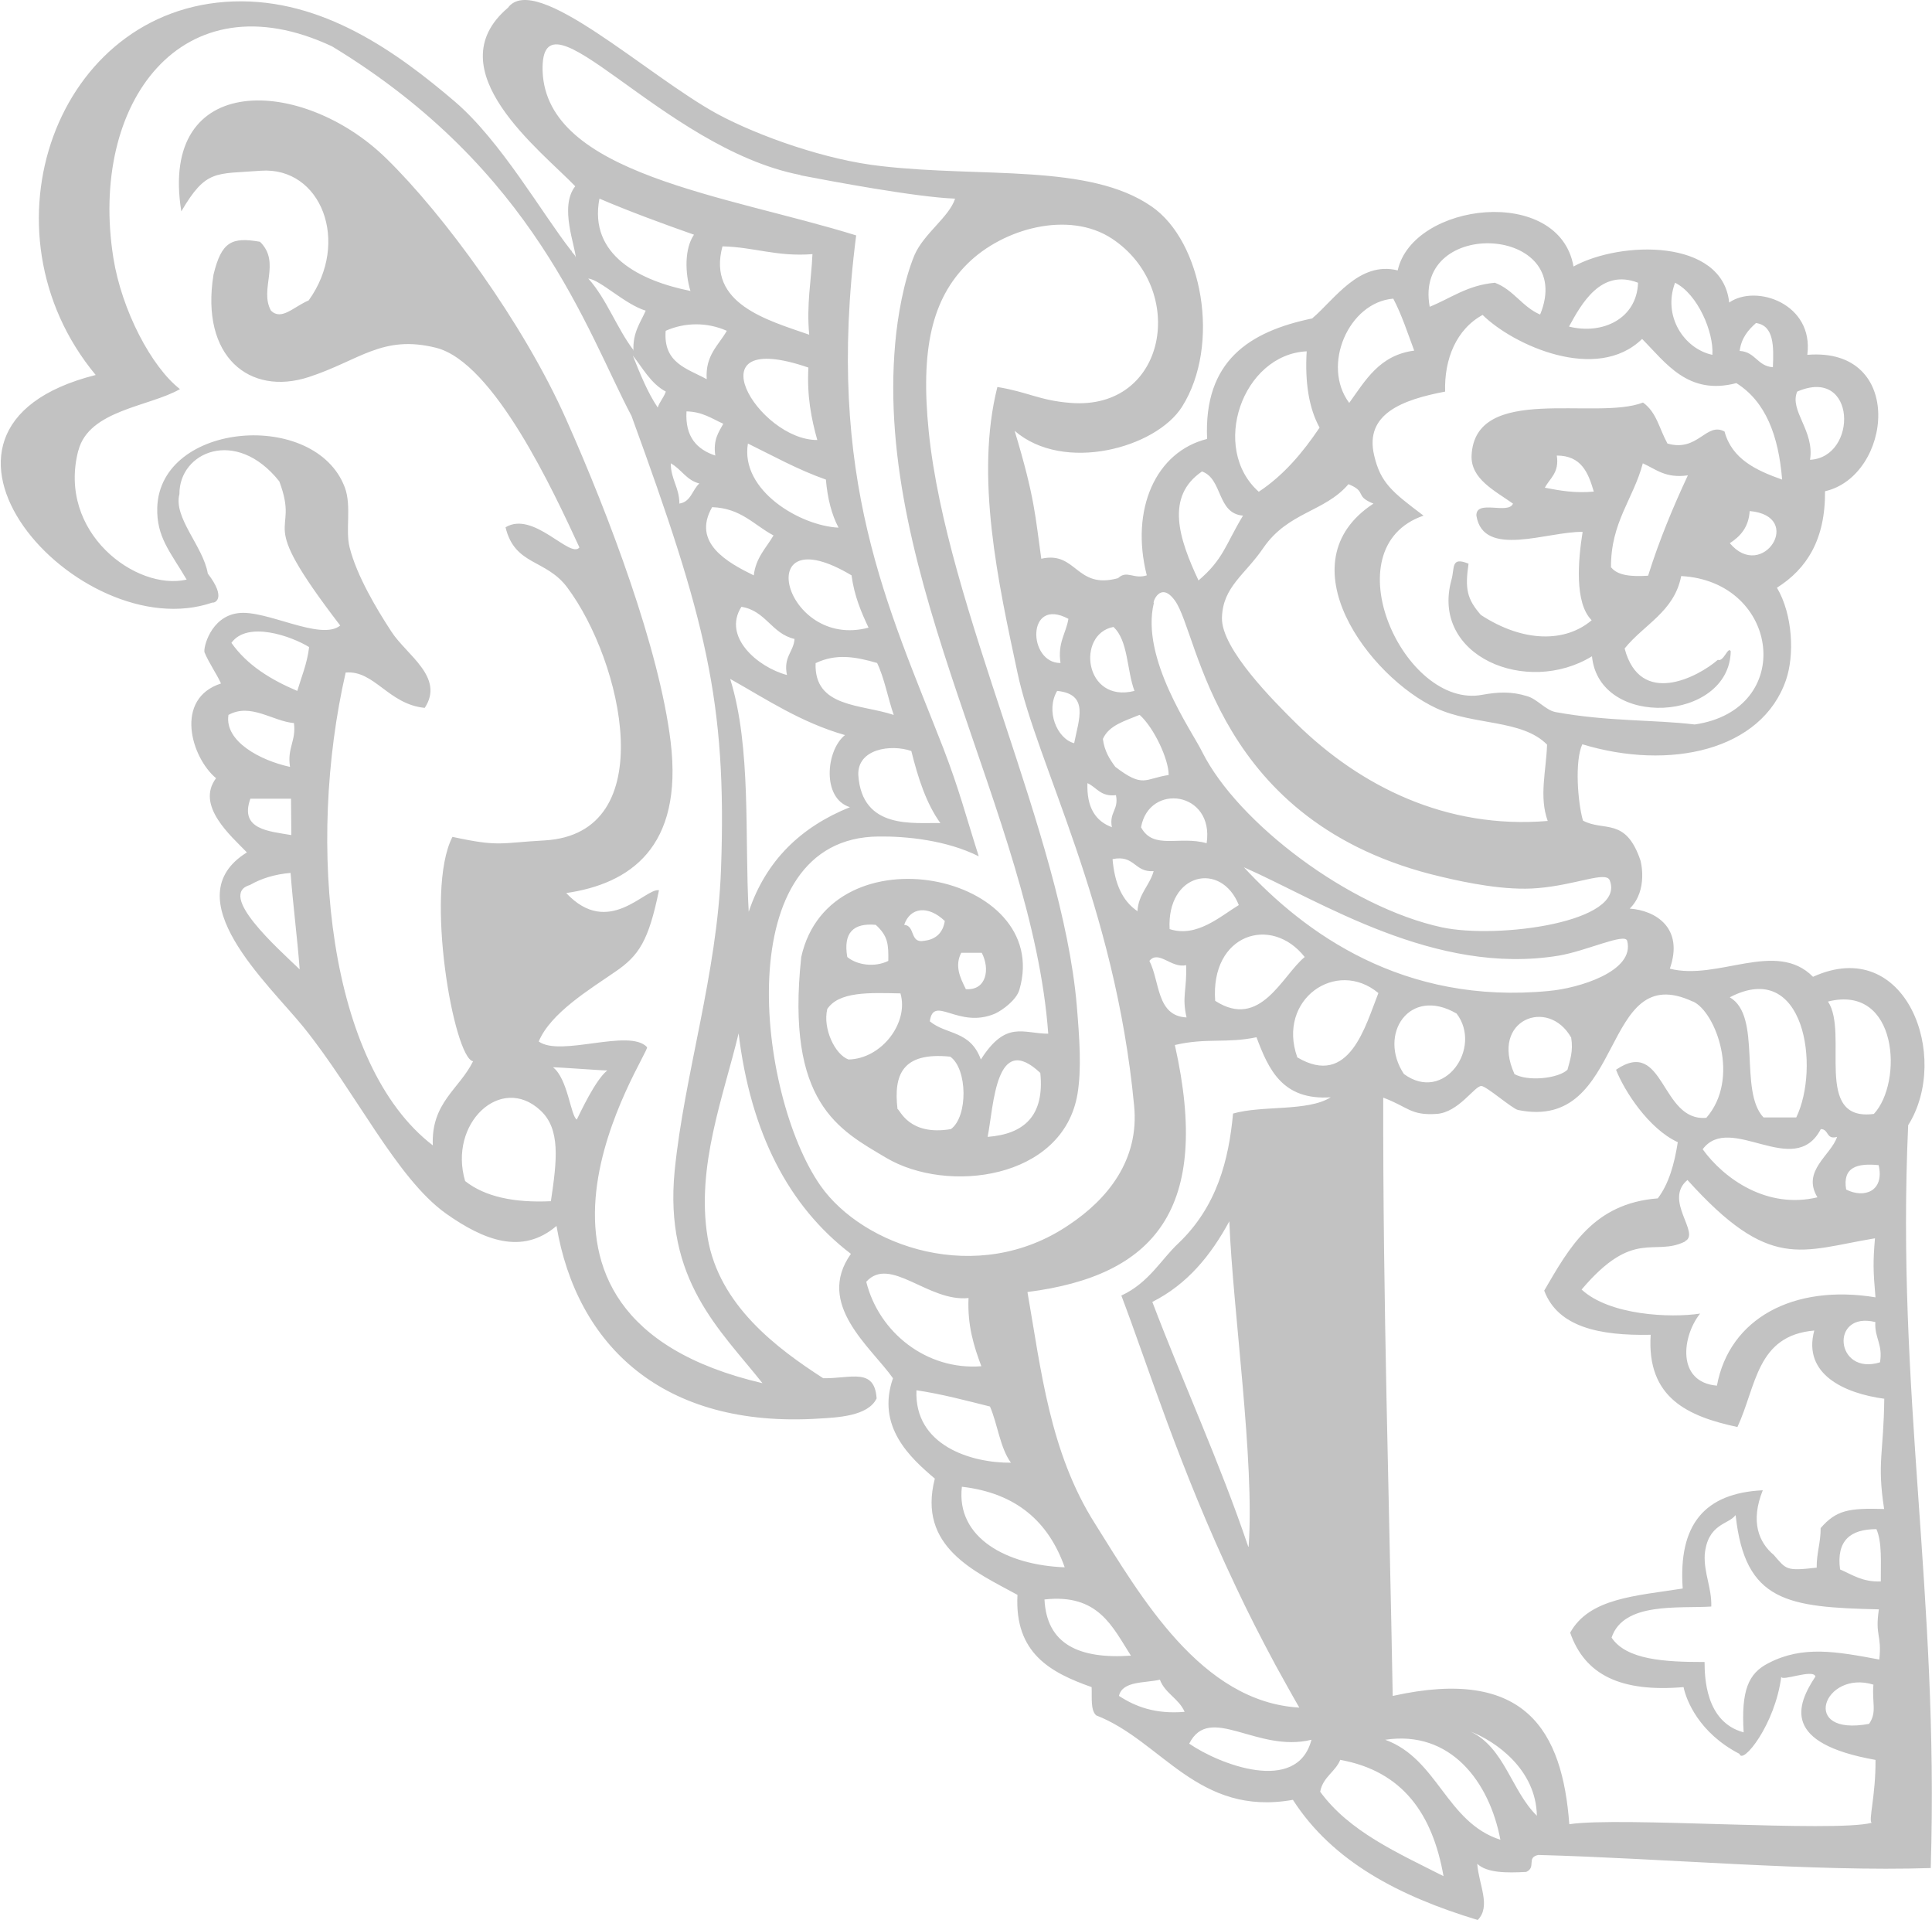 <svg width="471" height="468" viewBox="0 0 471 468" fill="none" xmlns="http://www.w3.org/2000/svg">
<path fill-rule="evenodd" clip-rule="evenodd" d="M139.32 61.08C139.502 61.855 140.38 62.028 140.389 63.061C140.364 60.133 136.247 50.399 140.237 45.404C132.098 36.876 105.976 17.065 123.818 1.905C130.491 -7.139 157.714 18.443 174.979 27.832C184.932 33.172 201.377 39.029 214.89 40.494C239.551 43.336 265.558 39.805 280.728 50.313C293.163 58.841 297.677 84.078 288.163 99.152C281.762 109.23 259.283 115.345 247.358 105.009C252.322 121.461 252.358 125.681 253.852 136.19C262.514 134.209 262.246 143.77 272.566 140.927C274.74 138.86 276.339 141.272 279.574 140.238C275.49 124.131 281.769 110.091 294.28 106.99C293.414 87.954 304.575 80.805 319.89 77.618C325.373 72.967 331.341 63.578 340.742 65.904C344.456 49.28 380.102 45.059 383.605 64.956C395.036 58.668 419.929 58.065 421.555 73.742C428.091 69.177 442.247 74 440.601 86.49C464.694 84.509 461.196 116.034 444.921 119.738C445.022 131.539 440.437 138.688 433.2 143.253C437.115 149.885 437.463 159.791 435.41 165.734C429.509 182.961 407.02 187.871 385.748 181.411C383.855 185.545 384.643 195.623 385.908 200.016C391.017 202.772 396.333 199.069 399.932 209.749C399.932 209.749 401.922 216.899 397.315 221.464C403.543 221.894 410.593 226.115 407.085 236.107C418.859 239.122 432.974 228.958 441.995 238.088C464.7 227.752 475.654 257.641 465.189 274.265C462.246 339.727 472.745 388.221 470.693 455.321C442.471 456.268 404.744 452.909 375.016 452.134C372.041 452.737 374.604 455.149 372.071 456.268C367.252 456.527 362.517 456.527 360.131 454.287C360.526 459.455 363.551 464.623 360.249 467.983C341.175 462.212 324.883 453.77 315.197 438.697C291.999 442.831 283.248 424.312 267.239 418.11C265.825 416.818 266.237 413.804 266.127 411.22C256.102 407.688 247.294 402.951 248.049 388.738C237.831 383.14 223.576 377.11 227.903 360.4C221.898 355.318 213.592 347.738 217.698 335.937C212.373 328.358 198.694 317.935 207.442 305.618C192.087 293.903 182.989 275.901 180.064 251.87C176.426 267.115 169.648 284.256 172.515 301.656C175.288 318.194 189.493 328.702 200.69 335.937C207.441 336.024 213.204 333.267 213.708 340.847C211.641 345.24 203.928 345.498 199.81 345.757C161.432 348.255 140.565 327.755 135.669 298.813C127.314 305.962 117.99 302.345 108.728 295.798C96.643 287.185 86.641 265.996 73.969 250.319C65.374 239.724 42.312 218.88 60.189 207.768C56.385 203.806 47.642 196.398 52.669 189.68C46.576 184.598 42.42 170.3 53.873 166.596C52.889 164.356 51.026 161.772 49.862 159.016C49.503 158.068 51.278 150.316 58.021 149.455C64.851 148.507 78.157 156.346 82.945 152.47C61.4 124.389 73.473 131.625 68.089 117.326C57.542 104.062 43.655 110.177 43.743 120.427C42.215 126.198 49.552 133.175 50.661 139.808C55.36 145.923 52.301 147.043 51.774 146.871C19.257 158.068 -28.985 104.578 23.329 91.4C-5.817 56.257 13.704 1.905 56.824 0.355C78.648 -0.42 96.822 12.758 110.953 24.817C122.17 34.464 132.141 52.036 139.232 61.08M195.095 42.647C161.286 36.101 131.651 -4.813 132.28 17.323C133.198 42.475 177.077 47.557 208.724 57.376C201.082 116.81 216.606 148.077 229.964 182.358C233.91 192.609 235.364 198.552 238.608 208.716C230.683 204.754 220.856 203.806 214.194 203.892C177.549 204.151 184.489 266.771 200.023 288.994C210.408 303.809 238.285 313.715 260.598 298.555C269.925 292.353 277.821 282.792 276.479 269.441C271.849 220.516 252.704 186.148 248.041 163.926C243.382 142.133 237.636 116.207 243.146 94.328C250.608 95.534 253.344 97.601 260.977 98.204C284.576 100.099 289.581 70.383 271.064 58.151C260.572 51.261 244.566 55.654 235.873 64.267C227.18 72.881 224.393 85.112 226.406 105.095C230.813 148.507 258.9 203.203 262.504 245.065C263.189 253.334 263.689 260.483 262.69 266.599C259.188 287.529 230.901 291.061 216.008 282.189C204.552 275.384 191.521 268.924 195.334 233.264C202.34 201.739 256.704 212.85 248.531 241.189C247.851 243.687 244.454 246.185 242.62 247.046C233.623 250.922 227.588 242.309 226.68 248.941C230.742 252.3 236.518 251.094 239.122 258.244C245.264 248.596 249.413 251.956 255.55 251.956C251.672 198.638 213.041 141.358 218.243 83.647C218.802 77.273 220.304 68.488 222.967 62.114C225.289 56.859 231.392 52.897 232.844 48.418C223.372 48.074 202.297 44.111 195.184 42.733M19.104 109.746C13.841 129.816 33.252 144.114 45.501 141.272C41.497 134.467 38.135 130.936 38.336 123.7C39.032 102.77 76.88 99.755 84.058 118.791C85.763 123.356 84.148 129.213 85.236 133.434C86.961 140.324 91.854 148.507 95.407 153.934C99.051 159.619 108.478 165.045 103.546 172.539C94.683 171.678 91.28 163.323 84.272 163.926C74.639 205.959 79.922 259.536 105.516 279.174C105.076 268.752 111.974 265.479 115.334 258.674C110.682 257.985 103.405 217.329 110.304 203.978C121.811 206.476 121.802 205.443 132.843 204.84C161.409 203.117 151.755 161.169 138.273 143.167C133.041 136.19 125.516 137.913 123.243 128.524C130.046 124.389 139.003 136.276 141.258 133.434C135.005 119.91 120.442 88.299 106.297 84.767C93.205 81.494 87.649 87.868 75.235 91.916C60.897 96.568 48.804 87.007 52.05 66.937C53.997 58.927 56.442 57.721 63.378 58.927C68.594 64.009 63.127 70.469 66.065 75.723C68.629 78.221 71.58 74.776 75.249 73.225C85.472 59.013 78.3 40.58 63.58 41.614C52.541 42.475 50.25 41.183 44.202 51.519C38.646 17.151 73.815 18.702 94.151 38.599C108.12 52.208 127.637 78.824 138.008 102.167C148.557 125.854 160.759 158.241 163.496 180.808C166.612 206.649 153.449 215.434 138.039 217.674C148.391 228.699 157.315 216.382 160.652 216.985C158.128 229.302 155.792 232.92 149.952 236.882C143.851 241.103 134.257 246.874 131.336 253.851C136.63 257.727 153.401 250.577 157.737 255.229C158.711 256.349 114.376 320.433 185.884 337.143C175.602 324.137 161.821 312.078 164.484 285.29C166.825 261.947 174.854 237.313 175.775 211.903C177.262 170.816 172.006 150.919 153.958 101.391C142.906 80.46 130.471 41.355 80.941 11.294C44.322 -5.847 21.619 25.162 27.642 62.889C29.681 75.637 36.901 89.419 43.874 94.845C36.371 99.152 21.649 99.927 19.104 109.833M168.337 70.986C166.983 66.507 166.845 60.649 169.182 57.204C161.356 54.448 153.616 51.605 146.137 48.418C143.451 62.286 156.217 68.488 168.248 70.9M348.534 74.776C353.688 72.708 357.694 69.521 364.439 68.918C369.013 70.641 371.065 74.776 375.465 76.671C384.396 54.965 344.574 52.811 348.533 74.689M197.271 81.494C196.594 74.173 197.773 68.488 198.067 61.941C189.393 62.63 183.849 60.219 176.133 60.047C172.309 74.087 187.159 78.049 197.272 81.58M154.434 85.456C154.221 81.064 156.129 78.652 157.419 75.723C152.32 74.173 146.395 68.229 143.411 67.885C147.926 72.881 150.354 80.03 154.522 85.456M382.504 79.599C390.763 81.666 399.057 77.618 399.332 68.918C390.272 65.387 385.525 74.087 382.504 79.599ZM417.456 86.49C417.848 81.064 413.91 71.675 408.362 68.918C405.277 77.101 410.605 85.026 417.456 86.49ZM328.922 98.204C332.907 92.692 336.274 86.576 344.768 85.456C343.153 81.15 341.712 76.671 339.662 72.794C328.798 73.656 322.092 89.074 328.922 98.204ZM361.613 76.671C354.98 80.202 352.063 87.61 352.306 95.448C341.89 97.429 332.627 100.875 334.993 110.952C336.541 117.671 339.366 119.91 347.043 125.681C324.229 133.52 342.366 172.97 361.359 169.352C365.123 168.663 368.541 168.491 372.321 169.697C374.782 170.386 376.822 173.142 379.28 173.573C392.013 175.898 403.142 175.381 413.147 176.587C437.927 172.97 433.888 141.703 409.855 140.411C408.176 149.11 400.751 152.211 396.067 158.068C399.873 172.453 413.925 165.045 418.798 160.825C420.206 161.428 421.311 157.379 421.936 158.757C421.559 175.984 389.837 177.793 388.106 159.963C372.233 169.697 348.741 159.963 353.841 141.358C354.693 138.429 353.616 135.587 358.015 137.396C357.104 143.598 357.651 146.009 361.016 149.885C371.42 156.69 381.677 156.604 388.03 151.177C383.785 146.957 384.746 136.362 385.828 129.644C377.41 129.471 361.599 136.19 359.931 125.681C359.808 121.633 367.732 125.509 368.848 122.753C364.349 119.566 358.539 116.723 358.753 111.039C359.565 93.381 389.014 102.597 400.548 98.118C403.9 100.53 404.46 104.406 406.508 108.11C413.979 110.263 415.931 102.77 420.423 105.181C422.234 111.9 428.132 114.656 434.463 116.896C433.582 106.129 430.442 97.86 423.302 93.381C411.493 96.482 406.075 88.385 400.327 82.614C389.286 93.381 368.954 84.164 361.438 76.757M162.283 80.633C161.65 88.557 167.622 89.849 172.291 92.433C171.89 86.576 175.201 84.164 177.187 80.633C172.346 78.479 166.912 78.566 162.283 80.633ZM424.199 85.543C427.971 85.801 428.439 89.246 432.211 89.505C432.43 84.337 432.474 79.341 428.085 78.738C426.171 80.46 424.522 82.356 424.111 85.543M306.927 119.824C313.029 115.776 317.628 110.263 321.697 104.234C319.114 99.496 318.096 93.295 318.556 85.629C302.869 86.404 294.913 109.316 306.928 119.91M162.323 95.448C158.624 93.467 156.751 89.763 154.269 86.662C156.061 91.141 157.853 95.62 160.34 99.324C160.853 97.86 161.809 96.912 162.323 95.448ZM199.246 107.249C197.799 102.08 196.699 96.568 197.078 89.591C168.236 79.685 184.869 107.335 199.246 107.249ZM438.136 95.448C436.16 100.099 442.427 105.009 441.26 112.072C453.003 111.469 452.635 89.16 438.136 95.448ZM174.38 111.039C173.821 107.162 175.208 105.354 176.33 103.286C173.602 102.08 171.307 100.358 167.362 100.272C166.977 106.559 169.984 109.574 174.38 111.039ZM204.428 128.61C202.734 125.423 201.736 121.461 201.346 116.896C194.487 114.484 188.496 111.125 182.333 108.11C180.415 119.566 195.131 128.179 204.428 128.61ZM376.617 118.877C380.218 119.566 383.906 120.255 388.549 119.824C387.194 115.173 385.492 111.039 379.531 111.039C380.181 115.259 377.825 116.551 376.617 118.877ZM328.742 118.015C322.926 124.82 314.071 124.734 308.009 133.52C303.508 140.152 298.096 142.995 297.899 150.575C297.701 158.154 310.612 170.989 316.094 176.415C331.567 191.575 352.524 202.17 377.317 200.102C375.162 194.159 376.949 187.871 377.157 181.497C371.054 175.295 359.232 176.846 350.165 172.625C333.793 165.045 312.862 137.137 334.832 122.753C330.081 120.858 333.404 119.91 328.742 118.015ZM165.539 122.753C168.429 122.408 168.754 119.394 170.494 117.843C167.331 117.068 166.08 114.312 163.525 112.933C163.56 116.896 165.592 118.791 165.626 122.667M392.829 138.343C394.424 140.324 397.845 140.583 401.788 140.324C404.519 131.625 407.869 123.614 411.485 115.862C406.056 116.637 403.757 114.398 400.5 112.933C398.208 121.633 392.646 127.318 392.741 138.343M292.122 141.53C298.302 136.276 298.71 132.831 303.032 125.681C296.628 125.165 298.133 116.723 293.033 114.915C284.055 121.03 287.387 131.28 292.21 141.53M183.75 140.324C184.239 135.932 186.761 133.606 188.575 130.505C183.82 128.007 180.715 123.873 173.612 123.614C168.602 132.314 177.411 137.137 183.75 140.238M421.709 132.4C429.681 141.875 440.063 125.768 426.551 124.562C426.322 128.524 424.238 130.763 421.709 132.4ZM211.739 152.986C209.953 149.196 208.253 145.234 207.596 140.238C182.657 125.337 191.096 158.499 211.739 152.986ZM293.096 183.306C301.748 200.533 328.841 221.119 351.502 226.029C365.204 228.958 396.466 224.737 392.433 214.573C391.537 212.247 384.29 215.693 374.915 216.468C367.119 217.157 357.546 215.176 351.396 213.712C295.964 200.791 292.411 154.709 286.466 146.44C282.828 141.358 280.861 147.129 281.298 146.957C277.995 160.48 290.597 178.224 293.007 183.134M191.849 164.528C190.934 160.049 193.467 158.93 193.702 155.743C188.08 154.451 186.717 148.852 180.747 147.904C176.076 155.226 184.732 162.633 191.849 164.528ZM258.542 161.6C257.797 156.604 259.883 154.451 260.465 150.833C250.16 145.32 250.564 161.686 258.542 161.6ZM276.573 168.405C274.689 163.409 275.064 156.087 271.441 152.814C262.338 154.537 264.326 171.505 276.573 168.405ZM56.417 156.69C60.234 162.117 65.963 165.648 72.475 168.405C73.497 164.959 74.872 161.772 75.363 157.724C71.044 155.054 60.316 151.264 56.417 156.69ZM198.838 161.6C198.406 172.539 209.97 171.592 217.884 174.262C216.445 170.127 215.615 165.304 213.829 161.6C208.556 160.049 203.815 159.274 198.925 161.6M182.527 222.239C186.715 209.749 195.237 201.567 207.206 196.743C200.262 194.59 201.387 182.789 206.003 179.171C195.192 176.071 186.903 170.472 178.005 165.476C183.234 182.186 181.495 204.151 182.527 222.239ZM261.866 181.153C263.042 175.209 265.533 169.18 257.724 168.405C254.872 173.228 257.648 180.033 261.866 181.153ZM55.692 174.262C54.696 180.722 63.503 185.373 70.705 186.924C69.964 182.272 72.229 180.636 71.665 176.243C66.489 175.812 61.102 171.247 55.692 174.262ZM277.763 174.262C274.269 175.726 270.333 176.76 268.871 180.119C269.247 183.048 270.491 185.029 271.911 186.924C278.794 192.178 279.036 189.766 284.903 188.905C284.959 185.201 281.385 177.449 277.851 174.262M209.243 188.905C210.147 202.342 222.843 200.447 229.245 200.619C225.784 195.796 223.802 189.594 222.168 183.048C217.155 181.325 209.012 182.531 209.243 188.905ZM271.073 201.653C270.34 197.949 272.79 197.432 272.058 193.814C268.291 194.245 267.395 191.919 265.106 190.886C264.894 196.743 267.027 200.188 271.161 201.653M278.174 201.653C281.203 207.251 287.485 203.634 294.164 205.529C296.071 192.867 280.097 190.714 278.174 201.653ZM71.024 203.548L70.947 194.676H61.041C58.3 202.256 65.668 202.6 71.024 203.548ZM277.299 222.153C277.525 217.846 280.226 215.951 281.247 212.333C276.516 212.678 276.653 208.285 271.227 209.405C271.715 215.176 273.507 219.569 277.387 222.153M377.586 241.533C384.682 240.93 398.674 236.796 396.681 229.302C396.138 227.321 386.708 231.8 380.054 232.92C349.851 237.916 321.814 219.569 303.244 211.386C318.112 227.493 342.109 244.979 377.674 241.533M60.959 215.693C52.913 218.018 67.49 230.939 73.059 236.279C72.465 228.355 71.434 220.689 70.84 212.764C66.898 213.109 63.663 214.142 60.959 215.693ZM285.139 226.46C291.733 228.613 297.474 223.359 302.009 220.602C297.708 209.836 284.407 212.764 285.139 226.46ZM220.428 225.426C223.235 225.598 221.696 230.077 225.371 229.302C228.262 228.958 229.913 227.235 230.327 224.479C226.261 220.602 221.882 221.119 220.428 225.426ZM206.556 233.264C208.94 235.245 213.242 235.848 216.559 234.212C216.612 230.163 216.507 228.182 213.502 225.426C207.975 224.909 205.541 227.407 206.556 233.264ZM296.248 243.945C307.269 251.094 312.589 237.743 318.074 233.264C309.919 222.928 295.056 227.666 296.248 243.945ZM235.468 241.103C240.555 241.447 241.386 236.107 239.336 232.231H234.339C232.701 235.418 234.04 238.26 235.468 241.103ZM289.269 247.993C288.085 242.825 289.388 241.361 289.16 235.245C285.572 236.107 282.464 231.455 280.208 234.212C282.794 239.208 281.902 247.649 289.269 247.993ZM316.268 257.727C328.957 265.22 332.86 250.061 336.035 242.05C325.791 233.523 311.237 243.601 316.268 257.727ZM421.698 243.084C429.628 247.649 423.823 265.91 429.928 272.37H437.907C443.764 260.225 440.027 233.523 421.698 243.084ZM201.669 246.012C200.569 250.664 203.517 257.038 206.859 258.244C215.011 258.071 221.598 249.199 219.52 242.136C211.979 241.964 204.349 241.619 201.582 246.098M412.677 244.117C389.967 233.523 396.556 275.901 370.121 270.561C368.716 270.302 362.356 264.704 361.128 264.704C359.462 264.704 355.573 271.164 350.228 271.508C343.832 271.939 343.287 269.786 337.218 267.546C337.118 316.988 338.671 364.879 339.527 413.373C371.99 406.138 380.894 421.986 382.579 444.64C394.925 442.745 446.86 446.707 456.308 444.295C455.427 443.865 457.303 437.663 457.228 428.963C434.398 424.915 437.914 415.699 442.587 408.635C442.044 406.654 434.095 410.014 434.258 408.635C432.781 420.35 424.801 430.255 424.076 427.499C414.213 422.417 411.075 414.407 410.434 411.22C395.19 412.512 386.387 408.291 382.791 397.955C387.453 389.514 398.758 388.997 410.227 387.188C409.128 371.597 415.55 363.931 429.747 363.242C426.657 370.908 428.804 375.99 432.425 379.005C435.524 382.537 435.265 382.967 442.885 382.106C442.853 378.488 443.884 375.99 443.853 372.459C447.673 368.066 450.737 367.549 459.331 367.807C457.568 356.438 459.215 354.284 459.363 340.933C449.708 339.641 439.41 334.99 442.299 324.309C428.194 325.515 428.213 337.832 423.565 347.824C411.531 345.24 401.411 340.761 402.418 325.343C389.883 325.601 379.782 323.448 376.462 314.576C382.596 304.067 388.465 293.301 404.148 292.095C406.835 288.563 408.196 283.74 409.027 278.399C401.897 275.126 395.943 265.823 393.971 260.741C405.824 252.645 404.776 273.489 415.989 272.456C424.324 262.895 418.31 246.701 412.765 244.117M456.836 271.508C463.959 263.842 462.788 239.811 445.641 244.117C450.793 251.87 441.861 273.489 456.836 271.508ZM342.254 261.775C352.048 269.01 361.486 255.401 355.102 247.046C343.559 240.327 335.858 252.128 342.254 261.775ZM369.169 261.775C372.429 263.67 379.874 262.895 382.135 260.741C382.729 258.416 383.587 256.262 383.032 252.903C377.423 242.998 363.269 248.596 369.168 261.689M286.435 254.798C295.37 294.679 281.571 310.958 250.481 314.92C253.801 333.87 255.902 353.94 266.924 371.339C278.124 389.169 292.81 414.837 316.757 416.215C314.71 412.684 312.839 409.238 310.969 405.879C307.405 399.247 304.195 392.959 301.247 386.671C287.407 357.471 279.919 333.009 273.371 315.782C280.095 312.681 283.114 306.91 287.289 303.034C296.68 294.076 299.563 282.706 300.605 271.422C307.777 269.355 318.75 270.992 324.418 267.46C312.677 268.235 309.28 260.741 306.319 252.817C299.056 254.367 294.134 252.903 286.434 254.712M218.799 270.302C219.414 270.475 221.573 276.935 231.816 275.212C235.998 272.197 235.898 260.569 231.664 257.554C219.818 256.349 217.851 262.12 218.799 270.302ZM240.775 277.107C249.711 276.418 254.67 271.939 253.616 261.517C242.744 251.267 242.286 269.355 240.775 277.107ZM131.744 270.647C122.111 261.689 109.24 273.834 113.394 287.874C118.161 291.664 125.275 293.214 134.302 292.784C135.794 282.792 136.693 275.212 131.744 270.647ZM140.618 272.887C141.48 271.164 145.181 263.153 148.055 260.914C146.389 260.914 136.475 260.139 134.81 260.139C138.428 262.895 139.12 272.025 140.618 272.887ZM415.091 280.122C420.326 287.357 430.823 294.765 443.071 291.836C439.158 285.376 446.402 281.586 447.854 277.107C445.143 277.882 445.909 275.212 443.893 275.212C437.424 287.616 421.852 271.078 415.091 280.122ZM450.069 289.941C454.472 292.181 459.453 290.372 457.996 283.998C452.819 283.481 449.145 284.429 450.069 289.941ZM410.814 302.603C403.219 306.393 398.335 299.244 385.577 314.318C392.382 320.605 407.205 321.294 414.472 320.175C410.048 325.687 408.654 336.885 418.568 337.746C421.583 321.381 437.204 312.939 457.221 316.212C456.638 309.58 456.62 307.513 457.097 301.828C438.975 304.843 431.568 310.011 411.386 287.616C405.466 292.525 414.654 300.622 410.813 302.517M304.407 376.938C305.892 355.921 300.583 319.744 299.692 297.693C295.204 305.962 289.479 313.025 280.924 317.332C288.549 337.402 297.303 356.265 304.32 377.024M211.183 312.423C214.271 324.826 225.923 334.042 239.24 333.009C237.445 328.185 235.824 323.189 236.116 316.385C226.306 317.418 217.002 305.962 211.183 312.423ZM458.322 332.061C459.073 327.668 456.956 326.118 457.185 322.242C446.027 319.486 447.392 335.421 458.322 332.061ZM246.456 356.524C243.795 352.906 243.219 347.135 241.341 342.828C235.454 341.364 229.742 339.814 223.422 338.866C222.836 352.303 236.725 356.61 246.456 356.524ZM259.563 382.02C255.699 371.081 247.923 363.931 234.496 362.381C233.026 374.957 245.619 381.503 259.563 382.02ZM448.587 382.537C451.579 383.829 454.049 385.637 458.519 385.465C458.48 380.9 458.875 375.904 457.445 372.717C451.132 372.717 447.649 375.473 448.587 382.537ZM423.049 369.358C421.402 371.597 416.315 371.339 415.591 378.919C415.368 383.484 417.327 387.016 417.191 391.581C409.393 392.098 395.789 390.375 392.884 399.161C396.525 404.587 405.822 405.104 415.554 405.104C415.584 408.549 415.68 419.747 425.082 422.245C424.469 412.081 426.186 407.86 431.162 405.362C439.453 401.056 447.619 402.52 458.157 404.501C458.805 398.299 457.056 398.816 458.051 392.27C435.779 391.753 425.422 390.461 423.136 369.358M275.705 403.554C271.173 396.49 267.772 388.394 254.634 389.858C255.166 400.797 263.088 404.415 275.705 403.554ZM272.809 413.373C276.776 415.957 281.614 417.852 288.798 417.249C287.367 413.976 284.026 412.77 282.769 409.411C279.094 410.272 273.741 409.669 272.808 413.287M289.917 425.001C297.149 429.997 316.238 437.491 319.717 424.054C306.419 427.327 294.917 415.096 289.917 425.001ZM374.671 442.573C374.486 431.289 364.608 424.398 358.538 422.073C366.814 426.035 368.482 436.543 374.671 442.573ZM365.779 448.43C363.115 434.304 353.625 421.642 337.69 424.054C350.53 428.705 352.592 444.209 365.779 448.43ZM455.662 420.178C457.653 417.249 456.319 415.096 456.719 410.617C444.676 406.913 438.506 423.365 455.662 420.178ZM326.772 428.877C325.571 431.892 322.513 433.098 321.843 436.716C328.94 446.449 340.733 451.617 351.916 457.302C349.243 442.142 341.964 431.72 326.773 428.963" fill="#C2C2C2"/>
</svg>
